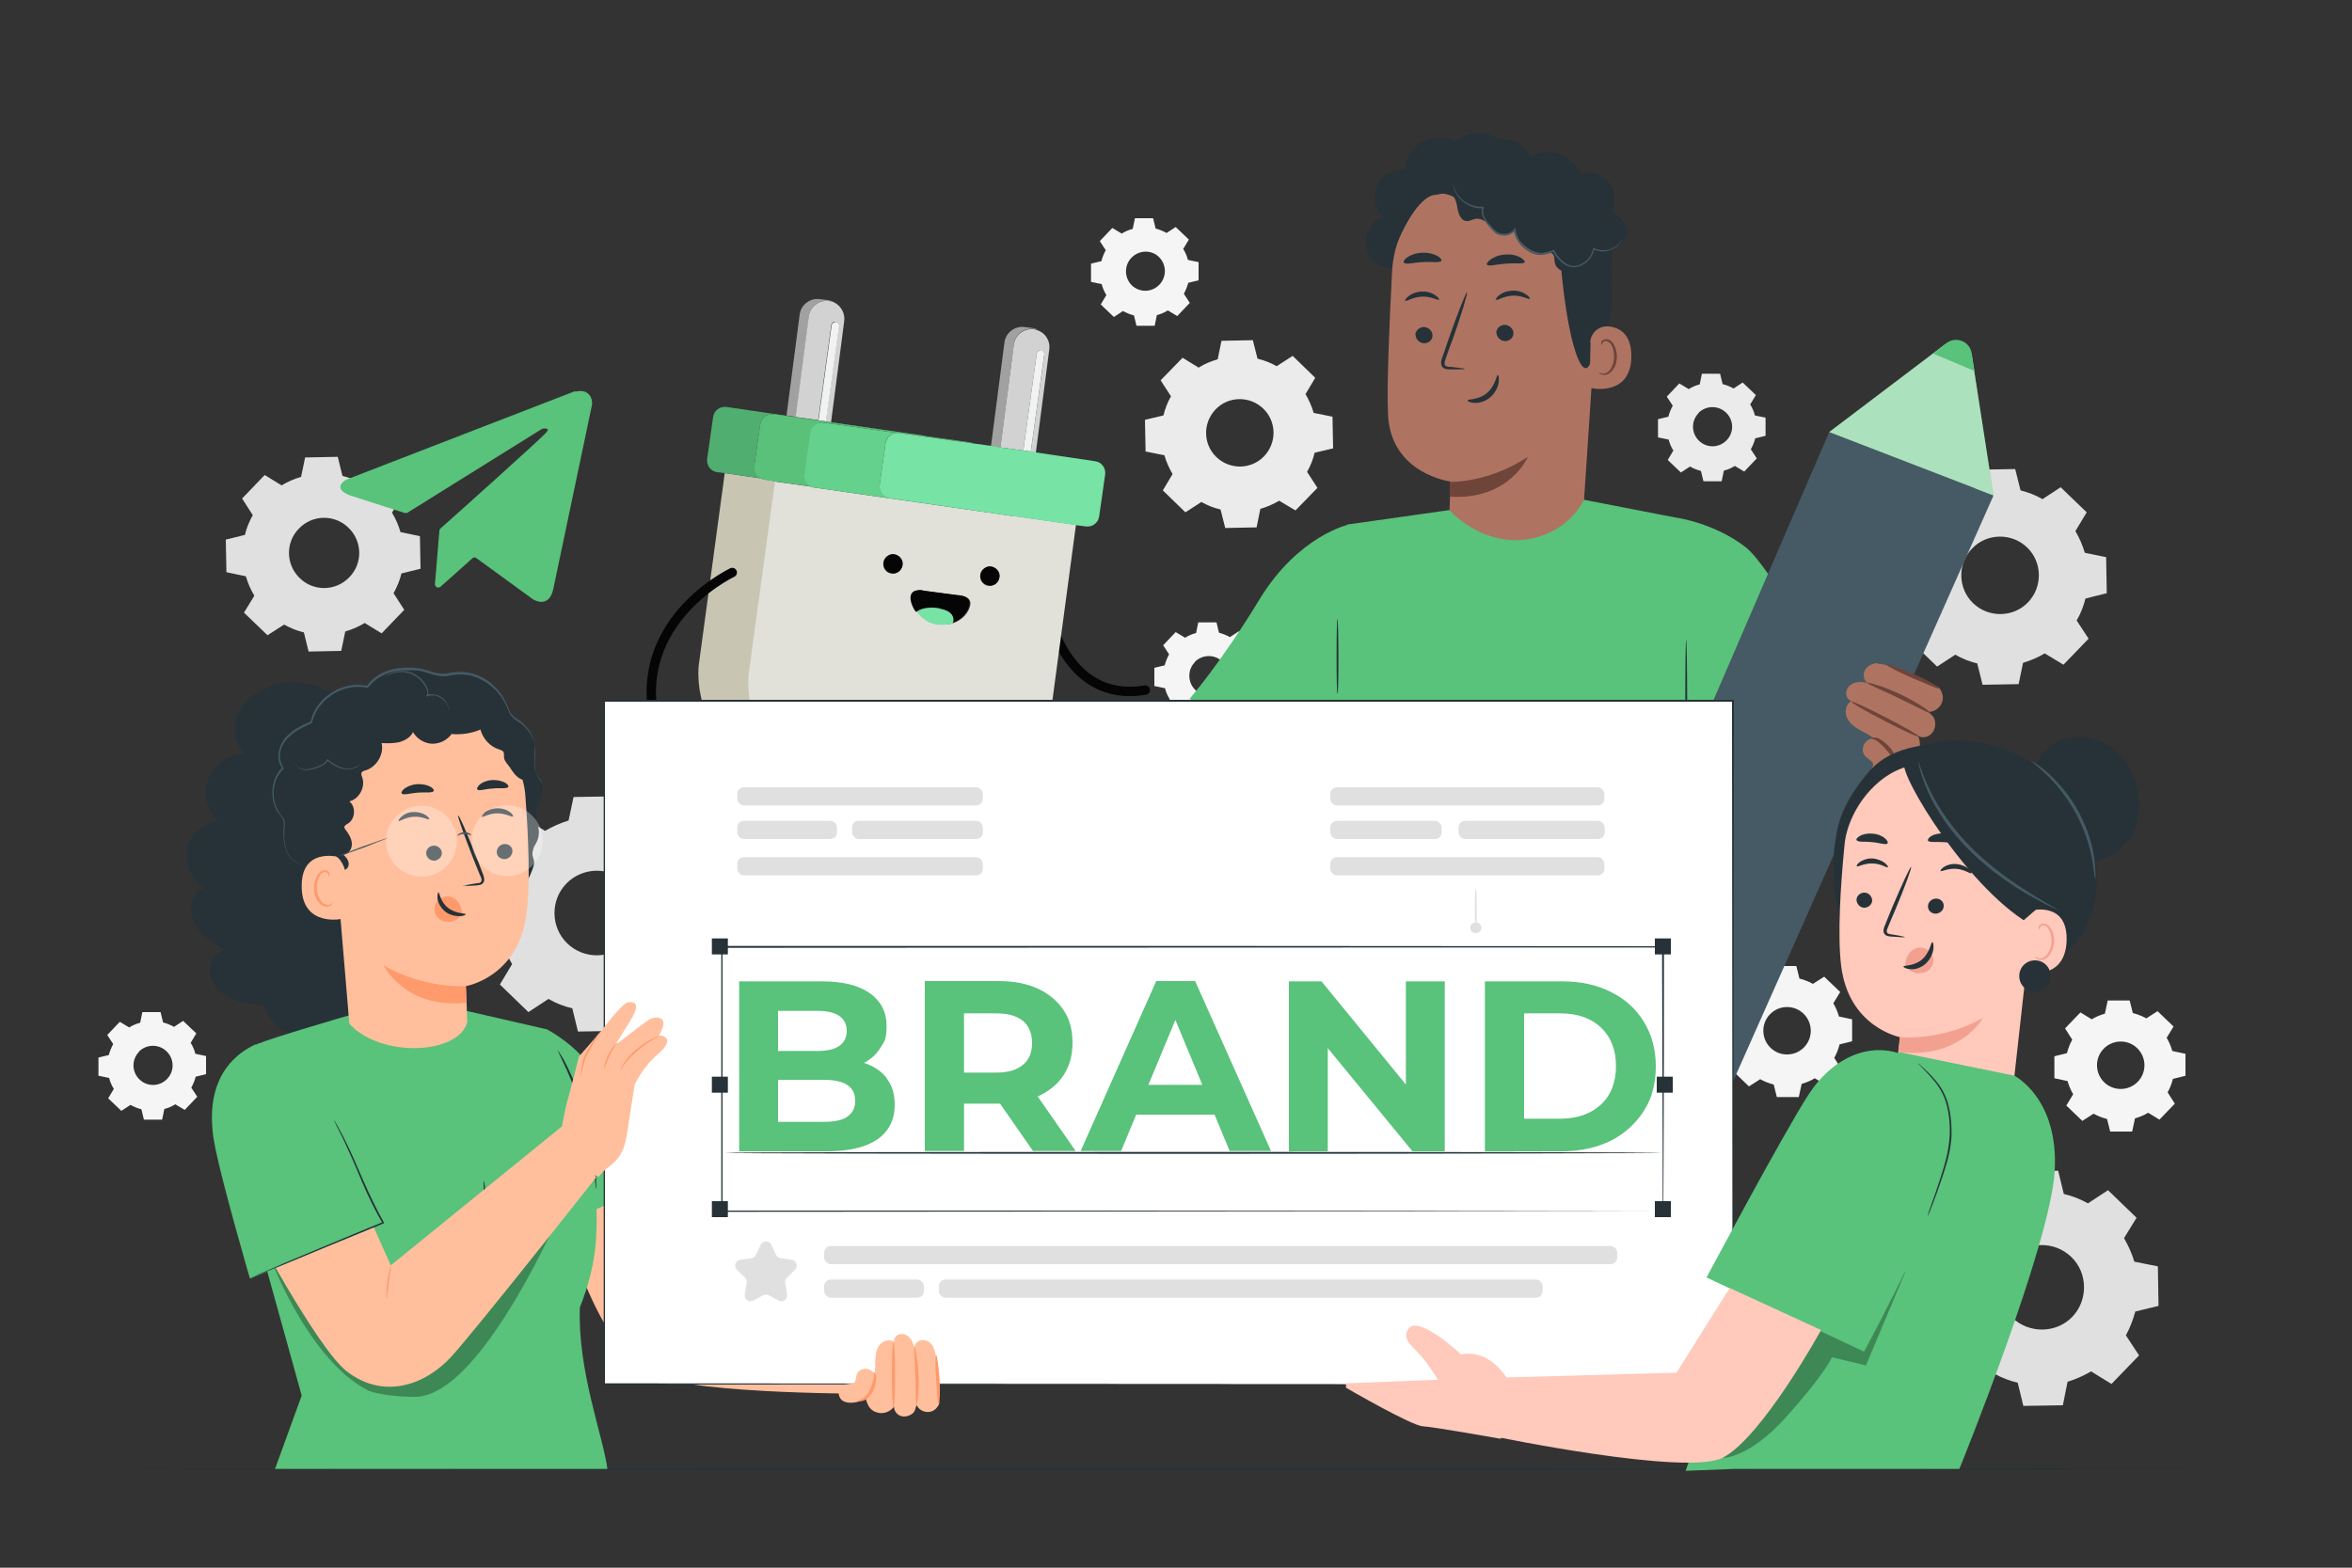 <svg xmlns="http://www.w3.org/2000/svg" viewBox="0 0 750 500"><rect x="0" y="0" width="750" height="500" fill="#333333" stroke="none"/><defs><style>      .cls-1 {        stroke: #050505;        stroke-linecap: round;        stroke-miterlimit: 10;        stroke-width: 3px;      }      .cls-1, .cls-2 {        fill: none;      }      .cls-3 {        fill: #d2d2d2;      }      .cls-3, .cls-4, .cls-5, .cls-6, .cls-7, .cls-2, .cls-8, .cls-9, .cls-10, .cls-11, .cls-12, .cls-13, .cls-14, .cls-15, .cls-16, .cls-17, .cls-18, .cls-19, .cls-20, .cls-21, .cls-22, .cls-23, .cls-24, .cls-25, .cls-26 {        stroke-width: 0px;      }      .cls-4 {        fill: #ff9a6c;      }      .cls-5 {        fill: #f5f5f5;      }      .cls-6 {        fill: #59c17a;      }      .cls-7 {        fill: #ebebeb;      }      .cls-8 {        fill: #455a64;      }      .cls-9 {        fill: #263238;      }      .cls-10 {        fill: #c8c5b2;      }      .cls-11 {        fill: #e0e0e0;      }      .cls-12 {        fill: #59c27b;      }      .cls-13 {        fill: #a2a1a1;      }      .cls-14 {        fill: #f2a191;      }      .cls-15 {        fill: #ffbf9d;      }      .cls-16 {        fill: #f1f2f2;      }      .cls-17 {        fill: #000;      }      .cls-18 {        fill: #ae7461;      }      .cls-19 {        fill: #64d18d;      }      .cls-27 {        opacity: .3;      }      .cls-28 {        opacity: .5;      }      .cls-20 {        fill: #050505;      }      .cls-21 {        fill: #ffc9bb;      }      .cls-22 {        fill: #e1e1d9;      }      .cls-23 {        fill: #6f4439;      }      .cls-24 {        fill: #fff;      }      .cls-25 {        fill: #50ae71;      }      .cls-26 {        fill: #77e3a5;      }    </style></defs><g id="Layer_2" data-name="Layer 2"><g><g id="Layer_4" data-name="Layer 4"><path class="cls-1" d="M333.9,193.9s5.4,30.6,31.3,26.2"></path></g><g id="Layer_2-2" data-name="Layer 2"><g><path class="cls-2" d="M249.2,244.2c2.5,1.2,5,2.4,7.7,3.4l.5-2.3-8.1-1.2h0Z"></path><path class="cls-2" d="M301.9,252.3h.5c-.2,0-.3,0-.5,0h0Z"></path><path class="cls-2" d="M262.3,246.5c-.5-.1-.9-.3-1.5-.4l-.5,2.7c3.6,1.3,7.4,2.3,11.4,3,9,1.8,17.9,1.9,26.5.9,0-.3,0-.7.1-1l-36-5.3h0Z"></path><path class="cls-17" d="M259,245.7l-1.8-.2-.5,2.3c1.2.4,2.3.9,3.4,1.3l.5-2.7c-.6-.1-1.3-.3-1.8-.5h0Z"></path><path class="cls-17" d="M301.2,252.2l-2.9-.4c0,.3,0,.7-.1,1l3.8-.6h0c-.5,0-.7,0-.7,0h0Z"></path><path class="cls-13" d="M257.9,100.9c.4-3.1,3.2-5.3,6.4-4.9.6.1,1.3.3,1.8.5-.7-.4-1.4-.7-2.2-.8l-2.5-.3c-3.1-.4-6,1.8-6.4,4.9l-4.2,32.2,3,.5,4.2-32.1h0Z"></path><path class="cls-3" d="M257.9,100.9l-4.2,32.1,7.2,1,4.2-30.4c.1-.6.7-1.1,1.4-1s1.1.7,1,1.4l-4.2,30.4,1.7.3,4.2-32.3c.3-2.5-1-4.8-3.1-5.9-.6-.3-1.2-.4-1.8-.5-3.1-.4-6,1.8-6.4,4.9h.1Z"></path><path class="cls-16" d="M266.6,102.7c-.6-.1-1.3.4-1.4,1l-4.2,30.4,2.4.3,4.2-30.4c.1-.6-.4-1.3-1-1.4Z"></path><path class="cls-13" d="M323.3,109.8c.4-3.1,3.2-5.3,6.4-4.9.7,0,1.5.3,2,.7-.7-.5-1.5-.9-2.5-1l-2.5-.3c-3.1-.4-6,1.8-6.4,4.9l-4.3,33.1,3,.5,4.3-32.9h0Z"></path><path class="cls-3" d="M323.3,109.8l-4.3,32.9,7.3,1,4.3-31c.1-.6.7-1.1,1.4-1s1.1.7,1,1.4l-4.3,31,1.6.3,4.3-33c.3-2.4-.9-4.6-2.9-5.7-.7-.3-1.3-.6-2-.7-3.1-.4-6,1.8-6.4,4.9h0Z"></path><path class="cls-16" d="M332,111.7c-.6-.1-1.3.4-1.4,1l-4.3,31,2.4.3,4.3-31c.1-.6-.4-1.3-1-1.4Z"></path><path class="cls-10" d="M259,245.7c-23-7.1-20.1-30.7-20.1-30.7l8.4-61.5-3.6-.6c-.3,0-.6-.1-.9-.3l-11.7-1.7-8.3,61.4s-.7,5.8,1.4,12.5c7,7.8,15.4,14.4,25,19.3l8.1,1.2,1.8.2h0Z"></path><path class="cls-22" d="M335.3,225.5l7.8-58.1-20.2-2.9c-.2,0-.4,0-.6,0l-62.6-9c-.4,0-.7-.2-1.1-.3l-11.5-1.6-8.4,61.5s-2.9,23.6,20.1,30.7c.6.2,1.2.3,1.8.5.5.1.9.3,1.5.4l36,5.3,2.9.4s.3,0,.7,0h.5c8.1-1.5,15.9-4,23-7.6,4.8-4,8.6-10,9.8-19.2h.1ZM316.2,180.8c1.7.4,2.7,1.9,2.4,3.6s-1.9,2.7-3.6,2.4-2.7-1.9-2.4-3.6,1.9-2.7,3.6-2.4ZM294.2,188.4l11.4,1.5s4.3,0,3.8,3h0c-.3,2.1-2.3,4.9-5.7,5.9h0c-1.4.4-3,.5-4.7.3-3.3-.5-5.2-2.3-6.5-4.1h0s2.2-2.1,7.4-1.1h0c-5.3-1-7.4,1-7.4,1h0c-1.2-1.6-1.5-3.1-1.5-3.1,0,0-1.3-4,3.4-3.6h-.2ZM285.3,176.9c1.7.4,2.7,1.9,2.4,3.6s-1.9,2.7-3.6,2.4-2.7-1.9-2.4-3.6,1.9-2.7,3.6-2.4Z"></path><path class="cls-25" d="M240.5,148.7l1.9-13.3c.3-2.1,2.2-3.5,4.3-3.2l48.5,7c-.3-.2-.5-.2-.9-.3l-29.2-4.2-1.7-.3-2.4-.3-7.2-1-3-.5-19.1-2.8c-2.1-.3-4,1.1-4.3,3.2l-1.9,13.3c-.3,2.1,1.1,4,3.2,4.3l2.5.3,11.7,1.7c-1.5-.7-2.6-2.2-2.3-4h0Z"></path><path class="cls-6" d="M246.7,132.2c-2.1-.3-4,1.1-4.3,3.2l-1.9,13.3c-.2,1.8.7,3.3,2.3,4,.3.2.5.2.9.3l3.6.6,11.5,1.6c-1.4-.7-2.4-2.3-2.1-3.9l1.9-13.3c.3-2.1,2.2-3.5,4.3-3.2l23.4,3.3c.2,0,.4,0,.6,0l23.4,3.3c-.3-.2-.5-.2-.9-.3l-14.1-2-48.5-7h0Z"></path><path class="cls-19" d="M280.5,154.6l1.9-13.3c.2-1.9,1.8-3.2,3.7-3.2l-23.4-3.3c-2.1-.3-4,1.1-4.3,3.2l-1.9,13.3c-.3,1.7.7,3.2,2.1,3.9.3.2.7.3,1.1.3l62.6,9c.2,0,.4,0,.6,0l-39.2-5.7c-2.1-.3-3.5-2.2-3.2-4.3h0Z"></path><path class="cls-26" d="M286.7,138.1c-.2,0-.4,0-.6,0-1.8,0-3.4,1.3-3.7,3.2l-1.9,13.3c-.3,2.1,1.1,4,3.2,4.3l39.2,5.7,20.2,2.9,3.1.4c2.1.3,4-1.1,4.3-3.2l1.9-13.3c.3-2.1-1.1-4-3.2-4.3l-18.9-2.8-1.6-.3-2.4-.3-7.3-1-3-.5-5.9-.8s-23.4-3.3-23.4-3.3Z"></path><path class="cls-20" d="M284.2,182.8c1.7.4,3.2-.8,3.6-2.4s-.8-3.2-2.4-3.6-3.2.8-3.6,2.4.8,3.2,2.4,3.6Z"></path><path class="cls-20" d="M315.1,186.7c1.7.4,3.2-.8,3.6-2.4s-.8-3.2-2.4-3.6-3.2.8-3.6,2.4.8,3.2,2.4,3.6Z"></path><path class="cls-20" d="M292.3,195.1h0s2.2-2.1,7.4-1.1,0,0,0,0h0c5.3,1,4,4.4,4,4.4,0,0,0,.1-.3.3,3.5-1,5.4-3.9,5.7-5.9h0c.5-2.9-3.8-3-3.8-3l-11.4-1.5c-4.7-.6-3.4,3.6-3.4,3.6,0,0,.3,1.6,1.5,3.2h.2Z"></path><path class="cls-26" d="M299.8,194.1h0c-5.2-1-7.4,1-7.4,1h0c1.2,1.7,3.2,3.6,6.5,4.1,1.8.2,3.4,0,4.7-.3h0c.2-.1.3-.3.3-.3,0,0,1.3-3.4-4-4.4h0Z"></path></g></g><g id="Layer_3" data-name="Layer 3"><path class="cls-1" d="M233.5,182.6s-38.9,18.3-21.2,58.1"></path></g></g></g><g id="Layer_1" data-name="Layer 1"><g id="freepik--background-complete--inject-42"><path class="cls-11" d="M622.8,159.6c2.2-1.3,4.5-2.3,6.9-3l1.4-6.8,11.5-.2,1.7,6.8c2.4.6,4.8,1.5,7,2.8l5.8-3.8,8.3,8-3.6,6c1.3,2.2,2.3,4.5,3,6.9l6.8,1.4.2,11.5-6.8,1.7c-.6,2.4-1.5,4.8-2.8,7l3.8,5.8-8,8.3-6-3.6c-2.2,1.3-4.5,2.3-6.9,3l-1.4,6.8-11.5.2-1.7-6.8c-2.4-.6-4.8-1.5-7-2.8l-5.8,3.8-8.3-8,3.6-6c-1.3-2.2-2.3-4.5-3-6.9l-6.8-1.4-.2-11.5,6.8-1.7c.6-2.4,1.5-4.8,2.8-7l-3.8-5.8,8-8.3,6,3.6h0ZM628.9,174.9c-4.8,4.9-4.6,12.8.3,17.5s12.8,4.6,17.5-.3,4.6-12.8-.3-17.5-12.8-4.6-17.5.3Z"></path><path class="cls-7" d="M382.3,117.2c1.9-1.2,3.9-2,6-2.6l1.2-5.9,10-.2,1.5,5.9c2.1.5,4.2,1.3,6.1,2.4l5.1-3.3,7.2,7-3.1,5.2c1.1,1.9,2,3.9,2.6,6l6,1.2.2,10.1-5.9,1.4c-.5,2.1-1.3,4.2-2.4,6.1l3.3,5.1-7,7.2-5.2-3.1c-1.9,1.1-3.9,2-6,2.6l-1.2,5.9-10,.2-1.5-5.9c-2.1-.5-4.2-1.3-6.1-2.4l-5.1,3.3-7.2-7,3.1-5.2c-1.1-1.9-2-3.9-2.6-6l-6-1.2-.2-10.1,5.9-1.4c.5-2.1,1.3-4.2,2.4-6.1l-3.3-5.1,7-7.2,5.2,3.2h0ZM387.6,130.6c-4.1,4.3-4,11.1.3,15.2,4.3,4.1,11.1,4,15.2-.3,4.1-4.3,4-11.1-.3-15.2-4.3-4.1-11.1-4-15.2.3Z"></path><path class="cls-11" d="M173.8,265c2.4-1.4,4.9-2.5,7.5-3.3l1.6-7.5,12.6-.2,1.8,7.4c2.6.6,5.2,1.6,7.6,3l6.4-4.2,9.1,8.8-3.9,6.5c1.4,2.4,2.5,4.9,3.3,7.5l7.5,1.5.2,12.6-7.4,1.8c-.6,2.6-1.6,5.2-3,7.6l4.2,6.4-8.8,9.1-6.5-4c-2.4,1.4-4.9,2.5-7.5,3.3l-1.6,7.5-12.6.2-1.8-7.4c-2.6-.6-5.2-1.6-7.6-3l-6.4,4.2-9.1-8.8,3.9-6.5c-1.4-2.4-2.5-4.9-3.3-7.5l-7.5-1.5-.2-12.6,7.4-1.8c.6-2.6,1.7-5.2,3-7.6l-4.2-6.4,8.8-9.1,6.5,4h0ZM180.6,281.8c-5.2,5.4-5,14,.3,19.1,5.4,5.2,13.9,5,19.1-.3s5-14-.3-19.1c-5.4-5.2-13.9-5-19.1.3Z"></path><path class="cls-11" d="M634.7,384.4c2.4-1.4,4.9-2.5,7.5-3.3l1.5-7.5,12.6-.2,1.8,7.4c2.6.6,5.2,1.6,7.7,3l6.4-4.2,9.1,8.8-4,6.5c1.4,2.4,2.5,4.9,3.3,7.5l7.5,1.5.2,12.6-7.4,1.8c-.7,2.6-1.7,5.2-3,7.6l4.2,6.4-8.8,9.1-6.5-4c-2.4,1.4-4.9,2.5-7.5,3.3l-1.5,7.5-12.6.2-1.8-7.4c-2.6-.6-5.2-1.6-7.7-3l-6.4,4.2-9.1-8.8,4-6.5c-1.4-2.4-2.5-4.9-3.3-7.5l-7.5-1.5-.2-12.6,7.4-1.8c.7-2.6,1.7-5.2,3-7.6l-4.2-6.4,8.8-9.1,6.5,4h0ZM641.4,401.2c-5.2,5.4-5,14,.3,19.1s14,5,19.1-.3,5-14-.3-19.1c-5.4-5.2-14-5-19.1.3h0Z"></path><path class="cls-5" d="M667,325.1c1.3-.8,2.8-1.4,4.2-1.8l.9-4.2h7c0-.1,1,4,1,4,1.5.4,2.9.9,4.3,1.7l3.6-2.3,5.1,4.9-2.2,3.6c.8,1.3,1.4,2.8,1.8,4.2l4.2.9v7c.1,0-4,1-4,1-.4,1.5-.9,2.9-1.7,4.3l2.3,3.6-4.9,5.1-3.6-2.2c-1.3.8-2.8,1.4-4.2,1.8l-.9,4.2h-7c0,.1-1-4-1-4-1.5-.4-2.9-.9-4.3-1.7l-3.6,2.3-5.1-4.9,2.2-3.6c-.8-1.3-1.4-2.8-1.8-4.2l-4.2-.9v-7c-.1,0,4-1,4-1,.4-1.5.9-2.9,1.7-4.3l-2.3-3.6,4.9-5.1,3.6,2.2h0ZM670.8,334.5c-2.9,3-2.8,7.8.2,10.7s7.8,2.8,10.7-.2c2.9-3,2.8-7.8-.2-10.7s-7.8-2.8-10.7.2Z"></path><path class="cls-5" d="M560.7,314.1c1.3-.8,2.8-1.4,4.2-1.8l.9-4.2h7c0-.1,1,4,1,4,1.5.4,2.9.9,4.3,1.7l3.6-2.3,5.1,4.9-2.2,3.6c.8,1.3,1.4,2.8,1.8,4.2l4.2.9v7c.1,0-4,1-4,1-.4,1.5-.9,2.9-1.7,4.3l2.3,3.6-4.9,5.1-3.6-2.2c-1.3.8-2.8,1.4-4.2,1.8l-.9,4.2h-7c0,.1-1-4-1-4-1.5-.4-2.9-.9-4.3-1.7l-3.6,2.3-5.1-4.9,2.2-3.6c-.8-1.3-1.4-2.8-1.8-4.2l-4.2-.9v-7c-.1,0,4-1,4-1,.4-1.5.9-2.9,1.7-4.3l-2.3-3.6,4.9-5.1,3.6,2.2h0ZM564.4,323.5c-2.9,3-2.8,7.8.2,10.7s7.8,2.8,10.7-.2c2.9-3,2.8-7.8-.2-10.7s-7.8-2.8-10.7.2Z"></path><path class="cls-7" d="M538.5,124.1c1.1-.7,2.3-1.2,3.5-1.5l.7-3.4h5.8c0,0,.8,3.3.8,3.3,1.2.3,2.4.8,3.5,1.4l2.9-1.9,4.2,4-1.8,3c.7,1.1,1.2,2.3,1.5,3.5l3.4.7v5.8c0,0-3.3.8-3.3.8-.3,1.2-.8,2.4-1.4,3.5l1.9,2.9-4,4.2-3-1.8c-1.1.7-2.3,1.2-3.5,1.5l-.7,3.4h-5.8c0,.1-.8-3.3-.8-3.3-1.2-.3-2.4-.8-3.5-1.4l-2.9,1.9-4.2-4,1.8-3c-.7-1.1-1.2-2.3-1.5-3.5l-3.4-.7v-5.8c0,0,3.3-.8,3.3-.8.3-1.2.8-2.4,1.4-3.5l-1.9-2.9,4-4.2,3,1.8h0ZM541.6,131.8c-2.4,2.5-2.3,6.4.2,8.8,2.5,2.4,6.4,2.3,8.8-.2,2.4-2.5,2.3-6.4-.2-8.8-2.5-2.4-6.4-2.3-8.8.1h0Z"></path><path class="cls-5" d="M357.7,74.5c1.1-.7,2.3-1.2,3.5-1.5l.7-3.4h5.8c0,0,.8,3.3.8,3.3,1.2.3,2.4.8,3.5,1.4l2.9-1.9,4.2,4-1.8,3c.7,1.1,1.2,2.3,1.5,3.5l3.4.7v5.8c.1,0-3.3.8-3.3.8-.3,1.2-.8,2.4-1.4,3.5l1.9,2.9-4,4.2-3-1.8c-1.1.7-2.3,1.2-3.5,1.5l-.7,3.4h-5.8c0,0-.8-3.3-.8-3.3-1.2-.3-2.4-.8-3.5-1.4l-2.9,1.9-4.2-4,1.8-3c-.7-1.1-1.2-2.3-1.5-3.5l-3.4-.7v-5.8c-.1,0,3.3-.8,3.3-.8.3-1.2.8-2.4,1.4-3.5l-1.9-2.9,4-4.2,3,1.8h0ZM360.8,82.2c-2.4,2.5-2.3,6.4.1,8.8,2.5,2.4,6.4,2.3,8.8-.2,2.4-2.5,2.3-6.4-.1-8.8s-6.4-2.3-8.8.2h0Z"></path><path class="cls-5" d="M377.9,203.4c1.1-.7,2.3-1.2,3.5-1.5l.7-3.4h5.8c0-.1.8,3.3.8,3.3,1.2.3,2.4.8,3.5,1.4l2.9-1.9,4.2,4-1.8,3c.7,1.1,1.2,2.3,1.5,3.5l3.4.7v5.8c.1,0-3.3.8-3.3.8-.3,1.2-.8,2.4-1.4,3.5l1.9,2.9-4,4.2-3-1.8c-1.1.7-2.3,1.2-3.5,1.5l-.7,3.4h-5.8c0,.1-.8-3.3-.8-3.3-1.2-.3-2.4-.8-3.5-1.4l-2.9,1.9-4.2-4,1.8-3c-.7-1.1-1.2-2.3-1.5-3.5l-3.4-.7v-5.8c-.1,0,3.3-.8,3.3-.8.3-1.2.8-2.4,1.4-3.5l-1.9-2.9,4-4.2,3,1.8h0ZM381,211.2c-2.4,2.5-2.3,6.4.1,8.8,2.5,2.4,6.4,2.3,8.8-.2,2.4-2.5,2.3-6.4-.1-8.8-2.5-2.4-6.4-2.3-8.8.1h0Z"></path><path class="cls-5" d="M41.2,327.7c1.1-.7,2.3-1.2,3.5-1.5l.7-3.4h5.8c0-.1.8,3.3.8,3.3,1.2.3,2.4.8,3.5,1.4l2.9-1.9,4.2,4-1.8,3c.7,1.1,1.2,2.3,1.5,3.5l3.4.7v5.8c0,0-3.3.8-3.3.8-.3,1.2-.8,2.4-1.4,3.5l1.9,2.9-4,4.2-3-1.8c-1.1.7-2.3,1.2-3.5,1.5l-.7,3.4h-5.8c0,.1-.8-3.3-.8-3.3-1.2-.3-2.4-.8-3.5-1.4l-2.9,1.9-4.2-4,1.8-3c-.7-1.1-1.2-2.3-1.5-3.5l-3.4-.7v-5.8c-.1,0,3.3-.8,3.3-.8.3-1.2.8-2.4,1.4-3.5l-1.9-2.9,4-4.2,3,1.8h0ZM44.3,335.5c-2.4,2.5-2.3,6.4.2,8.8,2.5,2.4,6.4,2.3,8.8-.2s2.3-6.4-.2-8.8c-2.5-2.4-6.4-2.3-8.8.1h0Z"></path><path class="cls-11" d="M89.8,154.8c2-1.2,4.1-2.1,6.2-2.7l1.3-6.2,10.4-.2,1.5,6.1c2.2.5,4.3,1.4,6.3,2.5l5.3-3.4,7.5,7.2-3.3,5.4c1.2,2,2.1,4.1,2.7,6.2l6.2,1.3.2,10.4-6.1,1.5c-.5,2.2-1.4,4.3-2.5,6.3l3.4,5.3-7.2,7.5-5.4-3.3c-2,1.2-4.1,2.1-6.2,2.7l-1.3,6.2-10.4.2-1.5-6.1c-2.2-.5-4.3-1.4-6.3-2.5l-5.3,3.4-7.5-7.2,3.3-5.4c-1.2-2-2.1-4.1-2.7-6.2l-6.2-1.3-.2-10.4,6.1-1.5c.5-2.2,1.4-4.3,2.5-6.3l-3.4-5.3,7.2-7.5,5.4,3.3h0ZM95.3,168.6c-4.3,4.4-4.2,11.5.3,15.8,4.4,4.3,11.5,4.2,15.8-.3,4.3-4.4,4.2-11.5-.3-15.8-4.4-4.3-11.5-4.2-15.8.3Z"></path></g><g id="freepik--Table--inject-42"><path class="cls-9" d="M717.8,468.5c0,.1-153.5.3-342.7.3s-342.8-.1-342.8-.3,153.4-.3,342.8-.3,342.7.1,342.7.3Z"></path></g><g id="freepik--Characters--inject-42"><g><g><g><path class="cls-9" d="M445,85.4c-4.1.6-8.4-2.3-9.3-6.3-1-4,1.5-8.5,5.3-9.9-2.6-2.5-3.4-6.8-1.8-10.1,1.6-3.3,5.4-5.3,9-4.9,0-3.6,2.1-7.1,5.2-8.9,3.1-1.8,7.2-1.8,10.3,0,3.9-3.5,10.3-3.8,14.5-.7,3.5-.7,7.3,1,9,4.1,1.7,3.1,1.2,7.3-1.3,9.9"></path><path class="cls-18" d="M480.3,52.8h-1.8c-18.6.6-33.6,15.3-34.6,33.8-.9,17.2-1.7,36.3-1.3,45.5.8,19.1,20,21.5,20,21.5l-1,23,42.4-.4,5.7-85.8c1.1-19.9-9.5-37.1-29.4-37.7h0Z"></path><path class="cls-23" d="M462.4,153.7s12.2.4,24.8-8c0,0-5.8,13.9-24.9,12.7v-4.7Z"></path><path class="cls-9" d="M451.4,106.8c0,1.4,1.2,2.6,2.7,2.7,1.5,0,2.7-1.1,2.7-2.5,0-1.4-1.2-2.6-2.7-2.7-1.5,0-2.7,1.1-2.8,2.5h0Z"></path><path class="cls-9" d="M448.2,95.9c.4.3,2.4-1.2,5.3-1.3,2.9-.1,5.1,1.3,5.4,1,.1-.2-.2-.8-1.2-1.4-.9-.7-2.5-1.3-4.4-1.2s-3.4.8-4.2,1.5c-.9.7-1.2,1.4-1,1.5Z"></path><path class="cls-9" d="M477.2,106.1c0,1.4,1.2,2.6,2.7,2.7,1.5,0,2.7-1.1,2.7-2.5,0-1.4-1.2-2.6-2.7-2.7-1.5,0-2.7,1.1-2.8,2.5h0Z"></path><path class="cls-9" d="M477.1,95.6c.4.3,2.4-1.2,5.3-1.3,2.9-.1,5.1,1.3,5.4,1,.1-.2-.2-.8-1.2-1.4-.9-.7-2.5-1.3-4.4-1.2s-3.4.8-4.2,1.5c-.9.7-1.2,1.4-1,1.5Z"></path><path class="cls-9" d="M467.1,117.7c0-.2-1.8-.4-4.8-.7-.8,0-1.5-.2-1.6-.7-.2-.5.1-1.3.4-2.2.6-1.8,1.3-3.8,2.1-5.8,2.9-8.2,4.9-15,4.6-15.1-.3-.1-2.9,6.5-5.8,14.7-.7,2-1.3,4-2,5.8-.3.9-.7,1.8-.3,2.9.2.6.8.9,1.3,1.1.5.1.9.1,1.3.1,3,0,4.8,0,4.8-.1h0Z"></path><path class="cls-9" d="M474.2,84.4c.4.7,2.9-.1,6-.3,3.1-.3,5.7.2,6-.5.1-.4-.5-1-1.6-1.6-1.1-.6-2.8-1-4.7-.8-1.9.1-3.5.8-4.5,1.5-1,.7-1.4,1.4-1.3,1.8h0Z"></path><path class="cls-9" d="M447.7,83.8c.6.7,3-.1,6-.2,2.9-.2,5.4.3,5.9-.4.2-.3-.2-1-1.3-1.6-1.1-.6-2.9-1.1-4.9-1-2,.1-3.7.8-4.7,1.5-1,.7-1.3,1.4-1,1.7h0Z"></path><path class="cls-9" d="M445.4,77.8s4.7-12.1,10.4-15.1c6.9-3.6,10.1,4,16.7,2,6.6-2,13.2-5.5,20.1-.5,7.6,5.4,4.2,9.5,4.9,17.9,2.8,34.3,9.4,43.9,10.7,27.6.1-1.8,5-3.3,5.5-10.8.7-9.8.7-21.6-1.7-28.4-2-5.8-5.4-9.7-11.5-14-9.6-6.7-22.5-6.5-31.2-5.4-8.7,1.1-25.3,11.7-24.1,26.6h0Z"></path><path class="cls-18" d="M507.1,109.3c0-2.9,2.5-5.3,5.5-5.2,3.6.2,7.6,2.2,7.6,9.5,0,13.1-13.2,10.3-13.2,10,0-.2,0-8.8.2-14.3Z"></path><path class="cls-23" d="M509.8,118.7c0,0,.2.2.6.3.4.2,1,.3,1.7,0,1.4-.5,2.5-2.7,2.6-5.1,0-1.2-.2-2.3-.6-3.3-.4-1-1-1.6-1.7-1.8-.7-.2-1.2.2-1.4.6-.2.4-.1.6-.2.7,0,0-.3-.2-.2-.8,0-.3.2-.6.5-.8s.8-.4,1.3-.3c1,0,1.9,1,2.4,2,.5,1,.8,2.3.8,3.7,0,2.6-1.5,5.1-3.3,5.6-.9.2-1.7,0-2.1-.3-.4-.3-.5-.6-.4-.6h0Z"></path><path class="cls-9" d="M506.1,84c-1.7,1.2-3.4,2.4-5.5,2.7-2,.3-4.4-.8-4.8-2.9-.2-.9,0-2-.6-2.7-.7-.8-2-.5-3.1-.4-3.8.5-8.3-3.6-9.4-7.2-.9,1.5-3,2-4.5,1.1-1.5-.9-2-1.4-3.2-2.7-1.2-1.3-2.8-2.4-4.5-2.1-1,.2-1.9.8-2.8.7-1.7,0-2.6-2.1-2.9-3.8-.3-1.7-.6-3.7-2-4.6-1.4-.8-3.1-.3-4.7,0-1.6.3-3.6,0-4.1-1.6-.2-.8,0-1.7.5-2.4,1.9-3.3,6.3-4.8,9.9-3.5,1.2-4.3,5.1-7.8,9.6-8.4s9.2,1.7,11.5,5.6c2.7-2.6,6.7-3.8,10.3-3s6.9,3.3,8.4,6.7c3.1-.9,6.8.2,8.9,2.7s2.5,6.4,1,9.3c2.4,1.3,4.5,3.6,4.6,6.3.1,2.7-2.4,5.5-5.1,4.8,1.1,2.1.3,5-1.7,6.2-2,1.2-4.9.6-6.3-1.3"></path><path class="cls-8" d="M463.4,58.6v.2c0,.2,0,.4.1.7.1.6.4,1.5,1,2.5.6,1,1.6,2.1,3,3,1.4.9,3.3,1.6,5.4,1.4l-.2-.3c-.4,1.1-.2,2.5.4,3.6.6,1.2,1.4,2.2,2.3,3.2.5.5.9,1,1.5,1.5.6.4,1.4.6,2.1.7,1.5.2,3.1-.4,4.2-1.6h-.5c.4,2.5,2,5,4.4,6.5,1.3.9,2.8,1.4,4.3,1.3,1.5,0,2.9-.5,4.2-1.1h-.4c.8,1.5,1.9,2.8,3.2,3.8,1.3,1,3,1.5,4.6,1.1,3.1-.7,5-3.4,5.4-5.8l-.3.2c1.5.8,3.2.8,4.5.5,1.3-.3,2.4-.9,3.1-1.5.7-.6,1.2-1.2,1.4-1.6.2-.4.3-.7.3-.7,0,0-.4,1-1.9,2.2-.7.6-1.7,1.1-3,1.3-1.3.2-2.8.2-4.3-.6h-.2c0-.1,0,.2,0,.2-.4,2.3-2.2,4.7-5.1,5.4-1.4.4-2.9-.1-4.2-1.1-1.2-.9-2.3-2.2-3-3.7v-.2c-.1,0-.3,0-.3,0-1.3.5-2.6.9-4,1-1.4,0-2.8-.4-4-1.2-2.3-1.4-3.7-3.8-4.1-6.3v-.6c-.1,0-.5.5-.5.5-.9,1.1-2.4,1.6-3.7,1.4-.7,0-1.3-.3-1.9-.6-.5-.3-1-.9-1.4-1.4-.9-1-1.7-1.9-2.3-3-.6-1.1-.7-2.2-.4-3.3v-.3c.1,0-.2,0-.2,0-2,.2-3.8-.4-5.2-1.2-1.4-.8-2.3-1.9-3-2.8-1.2-1.9-1.2-3.3-1.3-3.3h0Z"></path><path class="cls-9" d="M468,127.7c0-.5,3.3,0,6.1-2.3,2.8-2.3,3.1-5.9,3.5-5.8.2,0,.5.9.3,2.3-.2,1.4-1,3.4-2.8,4.9-1.7,1.4-3.7,1.8-5.1,1.7-1.4-.1-2.1-.6-2-.8h0Z"></path></g><path class="cls-12" d="M535.1,165.2s11.6,1.7,21.4,9.2,34.6,56.1,34.6,56.1l-53.5,10.8-2.5-76.1h0Z"></path><g><path class="cls-8" d="M487.5,359.7l95.8-221.9,52.4,20.2-99.2,223.2c-5.9,13.3-21.3,19.4-34.8,13.8h0c-13.8-5.7-20.2-21.6-14.3-35.3Z"></path><g><g><path class="cls-18" d="M598.7,211.7c1.6,0,3.2.5,4.6,1.1,1.5.6,4.2,1.8,5.8,2.2l9.2,4.3c3.2,4.1-.5,8-3.4,7.7,1,1.1,1.8,1.4,2.1,2.9s-.1,3.2-1.2,4.2c-1.1,1.1-2.9,1.4-4.2.6,1.1,2.1.7,4.9-.9,6.6-1,1-2.3,1.6-3.8,1.8-.7,0-1.4,0-2.1-.2-.2,0-.5-.1-.8-.3,0,0-.2-.2-.2-.3-.3-.5-.5-1-.8-1.5-.1-.2-.3-.4-.4-.5-.6-.8-1.4-1.4-2.2-2-.4-.3-.8-.4-1.2-.8-.2-.2-.3-.5-.5-.8-1.2-1.6-3.1-2.5-4.8-3.4-1.9-1-3.8-2.2-4.8-4.1s-.6-4.7,1.3-5.6c-1.3-.4-2-2-1.6-3.3s1.6-2.3,2.9-2.6,2.7-.2,4,.2c-1.4-.7-1.8-2.8-1-4.2.8-1.4,2.4-2.1,4-2.2h0Z"></path><path class="cls-18" d="M603.1,248.3c-.6,1.2-1.6,2.3-2.9,2.5-1.5.3-3.6-.7-4.9-1.6.6-1.8,1-2.6,1.7-4.4.1-.4.4-.6.3-1,0-1-1.9-1.9-2.6-2.7-1.2-1.4-.8-3.6.6-4.8,1.4-1.1,3.5-1.2,5.1-.3s2.7,2.4,3.3,4.1c.9,2.6.7,5.7-.6,8.1h0Z"></path><path class="cls-23" d="M612,235c.2-.3-4.6-3.1-10.5-6.1-6-3.1-10.9-5.4-11.1-5.1s4.6,3.1,10.5,6.1c6,3.1,10.9,5.4,11.1,5h0Z"></path><path class="cls-23" d="M615.3,227.2c.2-.3-3.9-3.2-9.4-5.8-5.5-2.6-10.3-3.9-10.5-3.6-.1.3,4.5,2.2,9.9,4.8,5.5,2.6,9.8,5,10,4.7h0Z"></path></g><path class="cls-23" d="M618.4,219.6c.2-.3-3.3-2.5-8-4.5-4.6-2-8.5-3.3-8.6-3-.2.3,3.5,2.2,8.1,4.2,4.6,1.9,8.3,3.6,8.5,3.3h0Z"></path><path class="cls-23" d="M603.7,245.6c.1,0,.7-.6.9-2,.2-1.4-.4-3.3-1.7-4.9-1.3-1.6-2.7-2.6-3.9-3.2-1.4-.6-2.3,0-2.2.2,0,.1.8-.1,1.7.6.9.7,2.2,1.9,3.4,3.3,1.2,1.4,1.7,2.9,1.8,4.1,0,1.2-.2,1.9,0,2h0Z"></path></g><path class="cls-12" d="M635.7,158.1l-6.9-44.5c-.6-4.1-5.5-6.1-8.8-3.6l-36.7,27.8,52.4,20.2h0Z"></path><path class="cls-9" d="M501.8,395.1h0c12.6,5.3,27,.1,33.6-11.5l-48.8-21.5s0,.1,0,.1v.2c-4.1,13,2.3,27.3,15.2,32.6h0Z"></path><g class="cls-28"><path class="cls-24" d="M635.7,158.1l-6.9-44.5c-.6-4.1-5.5-6.1-8.8-3.6l-36.7,27.8,52.4,20.2h0Z"></path></g><path class="cls-12" d="M629.6,118.2l-.9-5.6c-.6-3.8-5.1-5.5-8.1-3.1l-4.1,3.3,13.1,5.5h0Z"></path></g><path class="cls-12" d="M537.7,231l-1.7-65.6-30.9-6c-6.7,13.2-27,19.3-43,3.3l-32.5,4.6s-5,59.3-3.2,104.4l-5.7,62.6c29.7,19.5,68,27.6,98.9,22,14.2-2.7-.4-.4,12.4-7.1l5.7-118.3h0Z"></path><path class="cls-12" d="M430.1,167.3s-16,3.4-28.5,23.9c-12.6,20.7-22.3,31.7-22.3,31.7l46.2,21.7,4.6-77.2h0Z"></path><path class="cls-9" d="M426.5,197.3c.1,0,.3,5.4.3,12s-.1,12-.3,12-.3-5.4-.3-12,.1-12,.3-12Z"></path><path class="cls-9" d="M537.7,204c.1,0,.3,8.3.3,18.5s-.1,18.5-.3,18.5-.3-8.3-.3-18.5.1-18.5.3-18.5Z"></path></g><g><g><path class="cls-9" d="M65.4,283c-4.2-2.3-6.6-7.4-5.7-12.1s5.1-8.5,9.8-9c-3.7-3.4-4.9-9.1-3-13.7s6.8-7.8,11.7-7.7c-3.2-2.8-4.1-7.7-2.7-11.7,1.4-4,4.7-7.1,8.6-9,10.4-5.1,24.5-.5,29.8,9.8l-2.5,97c-3.9,4-10,5.7-15.4,4.5s-10.2-5.4-12-10.6c-3.5-.3-7-.6-10.2-2-3.2-1.4-6-4-6.8-7.4s1.3-7.4,4.7-8.1c-3.8-2.3-7.8-4.7-9.8-8.7-2-4-.8-9.8,3.4-11.2h0Z"></path><path class="cls-15" d="M177.8,382.9s12.1,51.4,33.1,56.8c21,5.4,72.2,4.8,72.2,4.8l1.3-20-58.9-11.6-23.2-51.5-24.5,21.6h0Z"></path><path class="cls-12" d="M205.7,372.3s-12.7-24.4-15.9-29.8c-5.4-9.1-15.4-14.2-15.4-14.2l-25.7-5.9-37.6,1.5c-.1,0-24.1,7-29.1,9.1l2.1,68.5,12.1,43.6-8.5,23.4h106c-1.5-10.9-9.5-31.1-8.8-51.5h0c2.9-7.2,4.8-14.8,5.2-22.5.3-5.1.1-8.9.1-8.9,0,0,11.5-4,15.4-13.3h0Z"></path><g><path class="cls-9" d="M177.9,335.1c-.1,0,1.1,2.4,2.8,6.1,1.7,3.8,3.8,9.1,5.5,15.2,1.7,6.1,2.6,11.8,3.1,15.9.5,4.1.6,6.7.8,6.7s0-.6,0-1.8,0-2.9-.2-5c-.3-4.2-1.2-9.9-2.9-16.1-1.7-6.2-4-11.5-5.8-15.3-.9-1.9-1.7-3.4-2.4-4.4-.6-1-1-1.5-1-1.5h0Z"></path><path class="cls-9" d="M135.6,409.6c0,0,.6-.1,1.5-.5.5-.2,1.1-.5,1.7-.8.6-.4,1.4-.8,2.1-1.3,1.5-1,3.2-2.4,4.9-4.2,1.7-1.8,3.3-3.9,4.7-6.4,1.4-2.5,2.4-5,3.1-7.3.6-2.4,1-4.5,1.1-6.4.1-.9,0-1.8,0-2.5,0-.7,0-1.4-.1-1.9-.1-1-.2-1.6-.3-1.6-.2,0,.1,2.3-.2,5.9-.2,1.8-.6,3.9-1.2,6.2-.7,2.3-1.7,4.7-3,7.1-1.4,2.4-3,4.5-4.6,6.2-1.6,1.7-3.2,3.2-4.7,4.2-2.9,2.1-5,3-4.9,3.2Z"></path></g></g><g><g><rect class="cls-24" x="192.6" y="223.7" width="359.9" height="217.9"></rect><path class="cls-9" d="M552.5,441.5c0-1.6,0-84.4-.2-217.9l.2.2c-97.3,0-223,0-359.9,0h0l.3-.3c0,77.2,0,150.8,0,217.9l-.2-.2c211.2.1,357.7.2,359.9.2-2.2,0-148.7.1-359.9.2h-.2v-.2c0-67,0-140.7,0-217.9v-.3h.3c136.8,0,262.6,0,359.9,0h.2v.2c-.1,133.4-.2,216.2-.2,217.9Z"></path></g><g><rect class="cls-11" x="235.1" y="251.1" width="78.3" height="5.8" rx="2.1" ry="2.1"></rect><rect class="cls-11" x="235.1" y="273.4" width="78.3" height="5.8" rx="2.1" ry="2.1"></rect><rect class="cls-11" x="235.1" y="261.8" width="31.8" height="5.8" rx="2.1" ry="2.1"></rect><rect class="cls-11" x="271.7" y="261.8" width="41.7" height="5.8" rx="2.1" ry="2.1"></rect></g><g><rect class="cls-11" x="262.8" y="397.4" width="252.9" height="5.8" rx="2.1" ry="2.1"></rect><rect class="cls-11" x="262.8" y="408.1" width="31.8" height="5.8" rx="2.1" ry="2.1"></rect><rect class="cls-11" x="299.4" y="408.1" width="192.5" height="5.8" rx="2.1" ry="2.1"></rect></g><g><g><rect class="cls-11" x="424.2" y="251.1" width="87.4" height="5.8" rx="2.1" ry="2.1"></rect><rect class="cls-11" x="424.2" y="273.4" width="87.4" height="5.8" rx="2.1" ry="2.1"></rect><rect class="cls-11" x="424.2" y="261.8" width="35.5" height="5.8" rx="2.1" ry="2.1"></rect><rect class="cls-11" x="465.1" y="261.8" width="46.6" height="5.8" rx="2.1" ry="2.1"></rect></g><path class="cls-11" d="M470.6,296.2c-.1,0-.3-2.9-.3-6.4s.1-6.4.3-6.4.3,2.9.3,6.4-.1,6.4-.3,6.4Z"></path><path class="cls-11" d="M472.4,295.9c0,.9-.8,1.7-1.8,1.7s-1.8-.7-1.8-1.7.8-1.7,1.8-1.7,1.8.7,1.8,1.7Z"></path></g><path class="cls-11" d="M245.9,397l1.6,3.3c.3.5.8.9,1.4,1l3.6.5c1.5.2,2.1,2.1,1,3.2l-2.6,2.5c-.4.4-.6,1-.5,1.7l.6,3.6c.3,1.5-1.3,2.7-2.7,2l-3.2-1.7c-.6-.3-1.2-.3-1.7,0l-3.2,1.7c-1.4.7-3-.4-2.7-2l.6-3.6c.1-.6-.1-1.2-.5-1.7l-2.6-2.5c-1.1-1.1-.5-3,1-3.2l3.6-.5c.6,0,1.1-.5,1.4-1l1.6-3.3c.7-1.4,2.7-1.4,3.4,0h0Z"></path></g><g><g class="cls-27"><path class="cls-17" d="M87.1,403.4s11.5,29.9,29.7,39.8c3.4,1.9,14,2.6,17.1,2.2,23.4-3.1,51.2-73.2,51.2-73.2,0,0-51.3,42.7-62.2,33.3-4.9-4.2-3.4-18.5-3.6-18.5-2.6,1.3-32.3,16.5-32.3,16.5h0Z"></path></g><g><g><path class="cls-15" d="M124.7,403.5l54.3-44.1,11.1,16.1s-37.6,47.7-46.1,57.1c-8.5,9.3-21.7,13.8-33.4,4.8-9.4-7.2-31.4-48.7-31.4-48.7,0,0,33.3-19.6,31.5-19.6s13.9,34.4,13.9,34.4h0Z"></path><path class="cls-4" d="M123.4,413.6s0,0,0,.3h-.2c0-.7,0-2.7.3-5,.4-2.9,1-5.2,1.1-5.2.2,0-.2,2.4-.6,5.3-.3,2.3-.5,4.3-.7,5h-.2c0-.2,0-.3,0-.3h0Z"></path></g><g><path class="cls-15" d="M206.9,325.3c-2,1.1-9.6,7.4-10.2,7.5-.6,0,4.6-7.1,5.8-10.1.9-2.4,0-3.4-2.3-3-1.9.3-8.8,9.5-8.8,9.5l-2.1,2.4-4.7,5.4s-2.7,10.8-3.8,14.6c-1.1,3.8-3.7,19.2-3.7,19.2l13.9,4.5c2.9-4.3,7.4-3.8,8.9-13.5.8-5,2.5-16,2.5-16,4.8-8.9,8.3-9.6,9.8-12.2,2-3.3-2.1-3.4-2.1-3.4,0,0,1.1-1.6,1.4-3.2.5-2.8-2.6-2.9-4.6-1.8h0Z"></path><path class="cls-4" d="M185.1,343.5c0,0,0-.9.3-2.3.1-.8.3-1.6.4-2.5.2-1,.6-2,1.1-2.9,1-2,2.2-3.6,3-4.8.8-1.2,1.4-1.9,1.5-1.8.1,0-1.9,3-4,6.8-.5,1-.9,1.9-1.1,2.8-.2.9-.4,1.7-.6,2.5-.3,1.4-.6,2.2-.6,2.2h0Z"></path><path class="cls-4" d="M197.7,341.5c0,0,.3-.9,1.1-2.2.8-1.3,2.2-3,4-4.5,1.8-1.5,3.6-2.7,5-3.4,1.4-.7,2.2-1.1,2.3-1,0,.1-3.4,1.8-6.9,4.8-1.8,1.5-3.2,3.1-4.1,4.3-.9,1.2-1.3,2.1-1.4,2h0Z"></path><path class="cls-4" d="M196.7,332.7c.1,0-1.2,1.7-2.3,4-1.1,2.3-1.7,4.3-1.8,4.2-.1,0,.2-2.1,1.4-4.5,1.1-2.4,2.7-3.9,2.8-3.7h0Z"></path></g></g><path class="cls-12" d="M81.4,333.1c-11,5.3-16.3,16.2-12.7,33.3,2.6,12.6,11,41.4,11,41.4l42.4-17.6s-5.5-15.3-13.8-29.4c-9.5-16.1-21.6-30.1-26.8-27.6h0Z"></path><path class="cls-9" d="M79.7,407.7s.2-.1.8-.4c.5-.2,1.3-.6,2.2-1,2-.8,4.7-2,8.1-3.5,6.9-2.9,16.4-6.9,26.8-11.2,1.5-.6,3-1.2,4.4-1.8v.4c-2.6-4.5-4.7-8.9-6.4-12.9-1.7-4-3.2-7.6-4.6-10.6-1.3-3-2.5-5.3-3.3-6.9-.4-.8-.7-1.4-.9-1.9-.2-.4-.3-.6-.3-.7,0,0,.2.2.4.6.2.4.6,1,1,1.8.9,1.6,2.1,3.9,3.5,6.9,2.8,5.9,6,14.4,11,23.4v.2c.1,0-.1.1-.1.1-1.4.6-2.9,1.2-4.4,1.8-10.5,4.3-20,8.2-26.9,11.1-3.4,1.4-6.2,2.5-8.2,3.3-.9.4-1.7.7-2.2.9-.5.2-.8.3-.8.3h0Z"></path></g><g><g><path class="cls-9" d="M89,259.2c-3.3-4.2-2.8-10.9,1-14.6-2.1-2.6-1.3-6.7.8-9.2,2.1-2.6,5.3-4.1,8.3-5.5,1.7-7.7,10.2-13.1,17.9-11.2,4-5.8,12.4-6.8,19.2-4.8,1.7.5,3.3,1.1,5,1.1,1.3,0,2.5-.4,3.8-.5,6.9-.9,13.8,3.9,16.4,10.3.4,1,.8,2.1,1.5,3,.9,1.1,2.2,1.8,3.4,2.7,2.5,1.9,4.1,5,4.2,8.1.1,2.7-.7,5.5.4,7.9.6,1.2,1.6,2.2,2,3.5,1.3,3.7-2.8,7.4-2,11.3.2.8.5,1.5.7,2.3.4,1.6.3,3.3-.4,4.8-.5,1.1-1.4,2.2-1.5,3.4,0,1,.4,1.9.6,2.8.5,2.3-4.4,11.1-6.4,12.3l-58.9.6c-4.5-.9-8.1-4.9-8.5-9.5,0-.8,0-1.6-.6-2.2-.4-.5-1-.7-1.6-1-3.8-2-4.3-7.2-3.9-11.5,0-.6.1-1.2,0-1.8-.2-.9-.9-1.5-1.4-2.2h0Z"></path><g><path class="cls-9" d="M94.2,239.9c8.2-11.6,19.9-18.7,34-19.9,8-.7,11.4.8,17.3,1.9,5.9,1.2,11.3,3.9,15,8.5,4.5,5.5,8.3,11.8,9.6,18.8,1.3,7.2,1.2,14.3.2,20.2-1.2,7.2-5.3,18.4-9.2,24.5l-12.2,2.3c-10.2,1-20.5,2.1-30.6.4-10.1-1.6-20.1-6.3-26-14.7-8.2-11.6-6.4-30.6,1.8-42.1h0Z"></path><path class="cls-15" d="M110.6,238.6l24-11.5,6.5.3c14.5-.9,25.5,14.4,26.4,26.1,1,13,1.7,29,.3,38.7-2.9,19.6-19.2,22.3-19.2,22.3l.4,11.6c-3,10.4-27.8,11.3-37.6.4l-6.8-80.8c-.1-3.6,2.5-6.6,6.1-7.1h0Z"></path><path class="cls-4" d="M138.5,289.7c0-1,.6-2,1.2-2.6,1.4-1.3,3.5-1.6,5.1-.6,1.6,1,2.6,3.1,2.5,5.1h0c-.8,1.2-2.1,2.1-3.5,2.4-.2,0-.5,0-.7,0-1.1,0-2.3-.2-3.2-1-.9-.8-1.5-2-1.4-3.3h0Z"></path><path class="cls-9" d="M163.4,271.4c0,1.3-1,2.5-2.4,2.6s-2.6-.9-2.6-2.2c0-1.3,1-2.5,2.4-2.6s2.6.9,2.6,2.2h0Z"></path><path class="cls-9" d="M163.5,260.4c-.3.3-2.2-1-4.9-1-2.7,0-4.7,1.4-4.9,1.1-.1-.1.2-.7,1-1.4.8-.6,2.3-1.3,4-1.3,1.7,0,3.1.6,3.9,1.2.8.6,1.1,1.2,1,1.4h0Z"></path><path class="cls-9" d="M147.7,282.6c0-.1,1.7-.5,4.4-.9.7,0,1.3-.2,1.4-.7.2-.5-.1-1.2-.5-2-.7-1.7-1.4-3.4-2.1-5.2-2.9-7.4-5.1-13.5-4.8-13.7s2.9,5.8,5.8,13.2c.7,1.8,1.4,3.6,2,5.2.3.8.7,1.7.4,2.7-.2.5-.7.9-1.1,1-.4.1-.8.1-1.2.2-2.7.2-4.4.2-4.4,0h0Z"></path><path class="cls-4" d="M148.6,314.5s-13.1,1-26.3-6.6c0,0,6.9,14,26.4,11.9l-.2-5.2Z"></path><path class="cls-9" d="M139.8,284.6c.4,0,.5,2.9,3,4.9,2.5,2,5.6,1.7,5.7,2.1,0,.2-.7.6-2,.6-1.3,0-3.2-.3-4.7-1.6s-2.2-3-2.3-4.1c-.1-1.2.2-2,.4-1.9h0Z"></path><path class="cls-9" d="M162,251c-.4.7-2.5.2-4.9.5-2.4.1-4.4.9-4.9.3-.2-.3,0-.9.8-1.6.8-.7,2.2-1.3,3.9-1.4,1.7-.1,3.1.3,4.1.8.9.5,1.3,1.1,1.1,1.4h0Z"></path><path class="cls-9" d="M135.9,272.1c0,1.3,1.2,2.4,2.5,2.4s2.5-1.1,2.5-2.4c0-1.3-1.2-2.4-2.5-2.4-1.4,0-2.5,1.1-2.5,2.4h0Z"></path><path class="cls-9" d="M127.1,261.8c.3.3,2.2-1.2,4.8-1.3,2.7-.2,4.7,1.1,5,.8.1-.1-.2-.7-1.1-1.3-.9-.6-2.4-1.1-4-1-1.7,0-3.1.8-3.8,1.5-.8.7-1.1,1.3-.9,1.4Z"></path><path class="cls-9" d="M128.1,253.1c.6.6,2.6-.1,5.1-.3,2.5-.2,4.6.2,5.1-.5.2-.3-.2-.9-1.1-1.4-.9-.5-2.5-.9-4.2-.8-1.7.1-3.2.8-4,1.4-.9.7-1.1,1.3-.9,1.6h0Z"></path></g><g><path class="cls-9" d="M171.7,255.8c-2.7-1.7-4.4-4-4.2-7.2-1.8.5-3.6-1.8-4.6-3.4-1-1.6-2.3-2.4-2.2-4.2,0-.4,0-.8-.1-1.1-.3-.5-.9-.7-1.5-.9-2.9-.9-5.1-3.4-5.9-6.3-2.9,1.2-6.1,1.7-9.2,1.4-1.4,2-3.9,3.2-6.3,3.1s-4.8-1.6-6-3.7c-.8,1.7-2.6,2.7-4.4,3.2-1.8.4-3.7.4-5.6.3.8,3.6-1.6,7.6-5.1,8.7-.5.1-1,.3-1.3.7-.2.5,0,1,.2,1.5,1.1,3.1-.9,6.9-4.1,7.7,2.2,1.7,1.9,5.7-.5,7.1-.5.3-1.1.6-1.1,1.2,0,.2.2.4.3.6,1,1.3,2,2.8,2.1,4.5s-1,3.5-2.7,3.6c.9.8,1.7,1.8,1.7,3,0,1.2-1.2,2.3-2.3,1.9-.5-.2-7.1-1.5-7.4-2-3.8-5.2,1.1-10.8,1.5-17.2.4-6.4-1.7-13.7,1.5-19.2,1.4-2.3,7.3-3.4,9.2-5.3,2.2-2.1,4.8-3.8,7.4-5.4,3.4-2.1,6.9-4.2,10.8-5,7.3-1.6,14.8,1.1,21.5,4.2,2.6,1.2,5.1,2.5,7.2,4.4,2.6,2.2,4.4,5.1,6.1,8.1,2.4,4.3,4.3,8.9,4.7,13.8"></path><path class="cls-8" d="M172.9,249.9s-.1-.6-.7-1.4c-.3-.4-.7-1-1.1-1.6-.4-.7-.7-1.5-.7-2.5-.1-1,0-2.1,0-3.3,0-1.2.2-2.6,0-4-.3-1.4-.8-2.9-1.7-4.2-.5-.7-1-1.3-1.6-1.9-.6-.6-1.4-1.1-2.1-1.6-.7-.5-1.5-1-2-1.8-.6-.7-.9-1.6-1.2-2.5-.7-1.8-1.8-3.6-3.2-5.2-1.4-1.6-3.1-3-5.2-4-1-.6-2.1-.9-3.2-1.2-1.1-.2-2.3-.5-3.5-.4-.6,0-1.2,0-1.8.1-.6,0-1.2.2-1.8.3-1.2.2-2.4.2-3.6,0-1.2-.2-2.4-.7-3.6-1-1.2-.4-2.5-.6-3.8-.7-1.3-.1-2.6-.1-3.9,0-1.3.1-2.6.3-3.9.7-2.6.8-5.1,2.2-6.8,4.4-.2.2-.3.4-.5.7h.2c-4.1-1-8.3,0-11.6,2.2-3.3,2.1-5.8,5.5-6.5,9.1h.1c-1.6.6-3.2,1.4-4.7,2.3s-2.8,2-3.9,3.4c-1,1.4-1.6,3-1.8,4.6-.2,1.6.2,3.3,1.2,4.6v-.2c-1.9,1.9-2.9,4.4-3.1,6.9-.2,2.4.3,4.8,1.3,6.7.2.5.6.9.9,1.3.3.4.7.8.9,1.2.3.4.4.9.5,1.3,0,.5,0,.9,0,1.4-.2,1.9-.1,3.6.1,5.1s.7,2.9,1.3,3.9c.6,1,1.4,1.8,2.1,2.2.7.5,1.3.6,1.6.9.3.2.5.4.5.4,0,0-.1-.2-.5-.5-.3-.3-.9-.5-1.6-.9-.7-.5-1.4-1.2-2-2.2-.6-1-1-2.3-1.2-3.8s-.2-3.2,0-5c0-.5,0-.9,0-1.4,0-.5-.2-1-.5-1.4-.3-.4-.6-.8-.9-1.2-.3-.4-.6-.8-.8-1.3-1-1.8-1.5-4.1-1.3-6.5.2-2.4,1.2-4.8,3.1-6.7h.1c0-.1,0-.2,0-.2-.9-1.2-1.3-2.8-1.2-4.3.1-1.6.7-3.1,1.7-4.4,1-1.3,2.3-2.4,3.8-3.3,1.5-.9,3.1-1.7,4.7-2.4h0s0-.1,0-.1c.8-3.6,3.2-6.8,6.4-8.9,3.2-2.1,7.3-3.1,11.3-2.2h.1s0,0,0,0c.2-.2.3-.4.5-.6,1.7-2.1,4.1-3.5,6.6-4.3,1.3-.4,2.6-.6,3.9-.7,1.3,0,2.6,0,3.9,0s2.5.3,3.7.7c1.2.3,2.4.8,3.6,1,.6.1,1.2.2,1.9.2s1.2,0,1.9-.2,1.2-.2,1.8-.3c.6,0,1.2-.1,1.8-.1,1.2,0,2.3.2,3.4.4,1.1.3,2.2.7,3.1,1.2,2,1,3.7,2.4,5.1,3.9,1.4,1.6,2.5,3.3,3.2,5.1.4.9.7,1.8,1.3,2.6.6.8,1.4,1.3,2.1,1.8.8.5,1.5,1,2.1,1.6.6.6,1.2,1.2,1.6,1.9.9,1.3,1.5,2.8,1.7,4.1.3,1.4.2,2.7.1,3.9,0,1.2-.2,2.3,0,3.4,0,1,.4,1.9.8,2.6.4.7.8,1.2,1.1,1.6.3.4.5.8.6,1s.2.4.2.4h0Z"></path><path class="cls-8" d="M123.2,215.7s.4-.2,1-.5c.7-.3,1.7-.7,2.9-.8,1.3-.1,2.9,0,4.4.7,1.5.7,3,1.9,4,3.7.3.5.5,1,.7,1.5.1.5.2,1.1-.1,1.4l-.3.4h.5c1.5-.6,3-.3,4.1.4,1.1.6,1.9,1.6,2.3,2.5.4.9.5,1.7.5,2.2,0,.5,0,.8,0,.8,0,0,0,0,0-.2s0-.4,0-.6c0-.6,0-1.4-.4-2.3-.4-.9-1.1-2-2.3-2.7-1.2-.7-2.8-1-4.4-.6l.2.3c.4-.5.3-1.2.2-1.8-.2-.6-.4-1.1-.7-1.6-1-1.8-2.6-3.1-4.2-3.8-1.6-.7-3.3-.8-4.6-.6-1.3.2-2.3.6-3,1-.3.2-.6.3-.7.5-.2.1-.2.2-.2.2h0Z"></path><path class="cls-8" d="M94.2,243.3s0,0,0,.2c0,.2.1.4.3.6.3.5,1.1,1.2,2.2,1.4,1.1.3,2.5,0,3.8-.4.7-.2,1.4-.5,2.1-.8.7-.3,1.5-.8,1.9-1.7,0,0,0-.1,0-.2h-.3c1.3,1.1,2.6,2,4,2.5,1.3.5,2.7.6,3.8.4,1.1-.2,1.9-.6,2.3-1,.2-.2.4-.4.5-.5,0-.1.1-.2.1-.2,0,0-.2.2-.7.6-.5.3-1.2.7-2.3.9-1,.2-2.3,0-3.6-.5-1.3-.5-2.6-1.4-3.8-2.4l-.2-.2v.3c-.1,0-.2.1-.2.2-.3.7-1,1.2-1.7,1.5-.7.3-1.4.6-2.1.8-1.3.5-2.6.7-3.7.5s-1.7-.8-2.1-1.3c-.4-.5-.4-.8-.5-.8h0Z"></path></g><g><path class="cls-15" d="M110.1,278.2c0-1.5-1.8-4.9-3.2-5.1-3.8-.5-10.8-.1-10.7,9.6,0,13.3,13.4,10.5,13.5,10.1,0-.3.5-9.6.4-14.6h0Z"></path><path class="cls-4" d="M106,288c0,0-.2.2-.6.4-.4.2-1,.3-1.7,0-1.4-.5-2.6-2.7-2.7-5.1,0-1.2.2-2.4.6-3.3.4-1,1-1.7,1.7-1.8.7-.2,1.2.2,1.4.6.2.4,0,.6.2.7,0,0,.3-.2.2-.8,0-.3-.2-.6-.5-.8-.3-.3-.8-.4-1.3-.3-1,0-1.9,1-2.4,2.1-.5,1.1-.8,2.4-.8,3.7,0,2.7,1.5,5.2,3.4,5.7.9.2,1.7,0,2.1-.4.4-.3.5-.6.4-.6h0Z"></path></g></g><g><g class="cls-27"><circle class="cls-24" cx="134.5" cy="268.1" r="11.3" transform="translate(-142.8 153.7) rotate(-40.9)"></circle></g><g class="cls-27"><circle class="cls-24" cx="161.7" cy="268.1" r="11.3" transform="translate(-142.2 192.9) rotate(-45)"></circle></g><path class="cls-8" d="M150.1,266.4c0,.1-1-.5-2.2-.4-1.2,0-2.1.7-2.1.6,0,0,.1-.3.5-.6s1-.5,1.7-.6,1.3.2,1.7.4.6.5.5.5h0Z"></path><path class="cls-8" d="M123.7,267.2c0,0-.8.5-2.3,1s-3.4,1.4-5.6,2.2c-2.2.8-4.2,1.5-5.7,2-.7.3-1.3.4-1.8.5-.4,0-.7,0-.7,0,0,0,.2,0,.7-.1.4,0,1-.3,1.7-.6,1.4-.6,3.4-1.4,5.6-2.2,2.2-.8,4.2-1.5,5.7-2s2.4-.8,2.4-.7Z"></path></g></g><g><g><path class="cls-15" d="M297.5,429.6c.7,1.2.9,2.6,1,4,0,1.4.3,4,.6,5.3l.4,8.8c-1.8,4.1-6.3,2.8-7.2.4-.5,1.2-.4,2-1.4,2.8-1.1.8-2.5,1.1-3.7.7-1.2-.4-2.2-1.7-2.1-3-1.2,1.7-3.4,2.5-5.4,1.9-1.2-.3-2.2-1.1-2.8-2.2-.3-.5-.5-1.1-.7-1.7,0-.2-.1-.5,0-.7,0-.1,0-.2.1-.3.3-.4.6-.8.8-1.2,0-.2.2-.3.2-.5.3-.8.5-1.6.6-2.5,0-.4,0-.8.1-1.2,0-.3.3-.5.4-.7.7-1.5.7-3.3.7-5,0-1.8.2-3.8,1.2-5.3s3.3-2.3,4.8-1.2c-.2-1.2.8-2.3,1.9-2.5,1.1-.2,2.4.3,3.1,1.2.8.9,1.2,2,1.5,3.1,0-1.4,1.4-2.5,2.8-2.4,1.4,0,2.6,1,3.2,2.2h0Z"></path><path class="cls-15" d="M271.2,447.4c-1.1,0-2.4-.3-3.1-1.2-.8-1-.9-3-.8-4.4,1.6-.2,2.4-.2,4-.5.3,0,.6,0,.9-.1.8-.5.7-2.2,1.1-3,.6-1.4,2.5-2,3.9-1.4,1.4.6,2.3,2.2,2.3,3.7,0,1.5-.8,3-1.8,4.1-1.6,1.8-4,2.8-6.5,2.8h0Z"></path><path class="cls-4" d="M284.9,449c.3,0,.5-4.7.5-10.5,0-5.8-.2-10.5-.5-10.5s-.5,4.7-.5,10.5c0,5.8.2,10.5.5,10.5Z"></path><path class="cls-4" d="M292.2,448.4c.3,0,.9-4.2.7-9.5-.2-5.3-1.1-9.5-1.3-9.5-.3,0,.1,4.3.3,9.5.2,5.2,0,9.5.4,9.5h0Z"></path></g><path class="cls-4" d="M299.3,447.8c.3,0,.6-3.5.3-7.9-.3-4.3-.8-7.8-1.1-7.8-.3,0-.3,3.5,0,7.9.3,4.3.5,7.8.8,7.8h0Z"></path><path class="cls-4" d="M273.5,446.8c0,.1.7.3,1.9-.1,1.1-.4,2.4-1.6,3.1-3.2.7-1.6.9-3.1.9-4.3,0-1.3-1-1.7-1-1.6,0,.1.4.6.3,1.5-.2.9-.6,2.5-1.2,3.9-.6,1.4-1.6,2.5-2.4,3-.9.5-1.5.6-1.5.8h0Z"></path></g></g><g><g><path class="cls-9" d="M662,257.2c-8-11.8-19.5-19.2-33.7-20.7-8-.9-11.4.5-17.3,1.6s-11.4,3.7-15.2,8.2c-4.6,5.4-8.6,11.6-10,18.6-1.4,7.2-1.5,14.3-.7,20.2,1,7.2,4.9,18.5,8.7,24.8l12.1,2.6c10.2,1.3,20.5,2.5,30.6,1.1s20.3-5.9,26.4-14.2c8.5-11.4,7.1-30.5-.9-42.2Z"></path><path class="cls-21" d="M645.5,255.6l-23.8-12-6.5.2c-14.5-1.2-25.9,13.8-27,25.5-1.3,13-2.3,29-1.1,38.7,2.4,19.7,18.8,22.8,18.8,22.8,0,0-1.2,10.3-2,16.7l37.9.6,9.5-85.4c.2-3.6-2.4-6.7-5.9-7.2h0Z"></path><path class="cls-14" d="M616.5,306.2c0-1-.5-2-1.2-2.7-1.3-1.4-3.4-1.7-5.1-.7-1.6.9-2.7,3-2.6,5.1h0c.8,1.3,2,2.2,3.5,2.5.2,0,.5,0,.7,0,1.1,0,2.3-.2,3.2-1,.9-.7,1.6-2,1.5-3.3Z"></path><path class="cls-9" d="M592,286.9c0,1.3,1,2.5,2.3,2.6s2.6-.9,2.7-2.2c0-1.3-1-2.5-2.3-2.6-1.4-.1-2.6.9-2.7,2.2h0Z"></path><path class="cls-9" d="M592.1,276.3c.3.3,2.2-1,5-.9,2.7,0,4.6,1.5,4.9,1.2.2-.1-.2-.7-1-1.4-.8-.6-2.3-1.3-3.9-1.4s-3.1.5-4,1.1c-.8.6-1.2,1.2-1,1.3h0Z"></path><path class="cls-9" d="M607.5,298.9c0-.1-1.7-.5-4.4-.9-.7-.1-1.3-.2-1.4-.7-.2-.5.2-1.2.5-2,.7-1.6,1.4-3.4,2.2-5.2,3.1-7.4,5.3-13.5,5-13.6s-3,5.8-6.1,13.1c-.7,1.8-1.5,3.6-2.1,5.2-.3.8-.8,1.6-.5,2.7.2.5.7.9,1.1,1,.4.1.8.2,1.2.2,2.7.2,4.4.3,4.5.2h0Z"></path><path class="cls-14" d="M605.9,330.8s13.1,1.3,26.4-6.1c0,0-7.4,13.3-27,10.8l.5-4.7h0Z"></path><path class="cls-9" d="M592.1,268c.4.7,2.5.3,4.9.6,2.4.2,4.4,1,4.9.4.2-.3,0-.9-.8-1.6-.8-.7-2.2-1.4-3.9-1.5-1.7-.2-3.2.2-4.1.7-.9.5-1.3,1.1-1.1,1.4h0Z"></path><path class="cls-9" d="M619.8,289c0,1.3-1.2,2.4-2.6,2.4-1.4,0-2.5-1.1-2.4-2.4,0-1.3,1.2-2.4,2.6-2.4,1.4,0,2.5,1.1,2.4,2.4h0Z"></path><path class="cls-9" d="M628.6,278.5c-.3.3-2.1-1.2-4.8-1.4-2.7-.2-4.8,1-5,.7-.1-.2.2-.7,1.1-1.3.9-.6,2.4-1.1,4.1-.9s3,.9,3.8,1.5c.8.7,1,1.3.9,1.4h0Z"></path><path class="cls-9" d="M625,268.9c-.6.6-2.6-.2-5.1-.3-2.5-.2-4.7.2-5.1-.5-.2-.3.2-.9,1.1-1.5.9-.5,2.5-.9,4.2-.8,1.7.1,3.2.8,4,1.5.8.7,1.1,1.3.9,1.6h0Z"></path><path class="cls-21" d="M645.2,295.2c0-1.5,1.8-4.8,3.3-5,3.9-.5,10.8,0,10.5,9.8-.4,13.3-13.7,10.2-13.7,9.8,0-.3-.3-9.6-.1-14.7h0Z"></path><path class="cls-14" d="M649.1,305.1c0,0,.2.2.6.4.4.2,1,.3,1.7,0,1.4-.5,2.7-2.7,2.8-5.1,0-1.2-.2-2.4-.6-3.4-.4-1-1-1.7-1.7-1.8-.7-.2-1.2.2-1.4.6-.2.4-.1.6-.2.7,0,0-.3-.2-.2-.8,0-.3.2-.6.5-.8.3-.2.8-.4,1.3-.3,1,.1,1.9,1.1,2.4,2.1.5,1.1.8,2.4.7,3.7-.2,2.7-1.6,5.2-3.5,5.7-.9.2-1.7,0-2.1-.4-.4-.3-.5-.6-.4-.7h0Z"></path><path class="cls-9" d="M649,290.3l-3.7,3.2c-21.2-14-42.8-52-37.3-50.4,0,0,10.3-3.2,21-.4,10.7,2.8,30.7,10.1,29.3,22.8-1.5,12.7-9.3,24.9-9.3,24.9h0Z"></path><path class="cls-9" d="M655.3,237c-5.2,3-9.8,11.8-7.7,17.4-1,5.9,1.3,12.1,5.8,16,4.5,3.9,11,5.3,16.7,3.6,3.9-1.2,7.4-3.8,9.5-7.3,2.5-4.2,3-9.3,2.1-14.1-1.1-5.9-4.3-11.5-9.3-14.8-5-3.3-11.9-3.9-17-.8h0Z"></path><path class="cls-8" d="M656.5,290.3c0,0-.9-.3-2.4-1-1.5-.7-3.7-1.9-6.4-3.4-5.3-3-12.4-7.6-19.1-14.1-6.7-6.5-11.4-13.7-13.8-19.3-1.2-2.8-2-5.1-2.5-6.8-.4-1.6-.6-2.6-.5-2.6.2,0,1,3.6,3.7,9.1,2.6,5.4,7.3,12.5,13.9,18.9,6.6,6.4,13.6,11.1,18.8,14.3,2.6,1.6,4.7,2.8,6.2,3.7,1.5.9,2.3,1.3,2.2,1.4h0Z"></path><path class="cls-8" d="M668.1,280.3c-.2,0-.3-2.5-1-6.4-.7-3.9-2.3-9.2-5.2-14.6-2.9-5.3-6.5-9.6-9.4-12.3-2.9-2.8-4.9-4.2-4.8-4.3,0,0,.6.3,1.5.9,1,.6,2.3,1.6,3.8,2.9,3,2.7,6.8,6.9,9.8,12.4,3,5.5,4.5,10.9,5,15,.3,2,.4,3.6.4,4.8,0,1.1,0,1.8,0,1.8h0Z"></path><path class="cls-9" d="M653.9,311.3c0,2.8-2.2,5-5,5s-5-2.2-5-5,2.2-5,5-5,5,2.2,5,5Z"></path><path class="cls-9" d="M606.9,308.3c0-.5,3.2,0,5.9-2.2,2.7-2.3,2.9-5.7,3.4-5.6.2,0,.5.9.3,2.3-.2,1.4-1,3.3-2.6,4.7-1.7,1.4-3.6,1.8-4.9,1.6-1.3-.1-2-.6-2-.8h0Z"></path></g><g><path class="cls-12" d="M642.5,343.2s14,7.2,12.7,30.2c-1.3,23.5-30.4,95.1-30.4,95.1h-71.6l-15.7.6,36.7-102.6,31.6-30.9,36.6,7.5h0Z"></path><g class="cls-27"><path class="cls-17" d="M549.3,465s8.3.3,20.4-13.2,14.5-18.9,14.5-18.9l10.8,2.6,12.6-29.9-23.4,8.1-35,51.4h0Z"></path></g><g><path class="cls-12" d="M544.2,407.4s25-46.9,32.7-58.6c7-10.7,19.4-17.9,32.2-11.4,11,5.5,18,21.5,10,42.1-8.4,21.6-24.7,51.6-24.7,51.6l-50.1-23.6h0Z"></path><path class="cls-21" d="M551.5,410.9l-16.9,26.9-56.6,1.6-1.7,18.7s61.6,12.8,73.1,6.8c12.6-6.6,31.3-40.7,31.3-40.7l-29.1-13.4h0Z"></path><path class="cls-21" d="M481.4,441s-5.5-11-15.5-9c0,0-13.8-13.1-16.9-8-2.2,3.7,2,5.4,5.8,10.5s7.2,11.6,7.2,11.6l13.9,2.3,5.5-7.2h0Z"></path><path class="cls-21" d="M429.2,442.6s20.8,12.1,24.5,12.3c3.6.2,24.9,4,24.9,4l1.8-19.7-51.2,2"></path></g><path class="cls-9" d="M614.7,387.8s0-.2.1-.5c.1-.4.3-.9.5-1.5.5-1.3,1.1-3.2,1.9-5.4.8-2.3,1.7-5,2.6-8,.9-3,1.7-6.4,1.9-10.1.2-3.6-.2-7.1-1-10.1-.8-3-2.3-5.5-3.8-7.3-1.5-1.9-2.9-3.2-3.8-4.2-.4-.5-.8-.8-1.1-1.1-.2-.3-.4-.4-.3-.4s.2.1.4.3c.3.3.7.6,1.1,1,1,.9,2.4,2.2,4,4.1,1.6,1.8,3.1,4.4,4,7.4.8,3.1,1.2,6.6,1.1,10.3-.2,3.7-1,7.1-2,10.2-.9,3-1.9,5.7-2.7,8-.8,2.2-1.5,4.1-2,5.3-.2.6-.4,1-.6,1.4-.1.3-.2.5-.2.5h0Z"></path></g></g></g></g><g id="freepik--Text--inject-42"><g><g><path class="cls-12" d="M282.7,343.9c1.8,2.3,2.6,5.1,2.6,8.5,0,4.8-1.9,8.4-5.5,11-3.7,2.5-9.1,3.8-16.1,3.8h-28v-54.2h26.5c6.6,0,11.7,1.3,15.2,3.8,3.5,2.5,5.3,6,5.3,10.3s-.6,5-1.9,7c-1.3,2.1-3,3.7-5.3,4.9,3.1,1,5.5,2.6,7.3,4.9h0ZM248.1,322.4v12.8h12.5c3.1,0,5.4-.5,7-1.6s2.4-2.7,2.4-4.8-.8-3.7-2.4-4.8-4-1.6-7-1.6h-12.5,0ZM270.2,356.1c1.7-1.1,2.5-2.8,2.5-5,0-4.5-3.3-6.7-10-6.7h-14.6v13.4h14.6c3.3,0,5.8-.5,7.5-1.6h0Z"></path><path class="cls-12" d="M329.4,367.1l-10.5-15.1h-11.5v15.1h-12.5v-54.2h23.5c4.8,0,9,.8,12.5,2.4,3.5,1.6,6.2,3.9,8.2,6.8s2.9,6.4,2.9,10.5-1,7.5-2.9,10.4c-1.9,2.9-4.7,5.1-8.2,6.7l12.1,17.4h-13.5ZM326.2,325.6c-2-1.6-4.8-2.4-8.6-2.4h-10.2v18.9h10.2c3.8,0,6.6-.8,8.6-2.5,2-1.6,2.9-4,2.9-7s-1-5.4-2.9-7Z"></path><path class="cls-12" d="M387.4,355.5h-25.1l-4.8,11.6h-12.9l24.1-54.2h12.4l24.2,54.2h-13.2l-4.8-11.6h0ZM383.4,346l-8.6-20.7-8.6,20.7h17.2Z"></path><path class="cls-12" d="M460.7,313v54.2h-10.3l-27-32.9v32.9h-12.4v-54.2h10.4l26.9,32.9v-32.9h12.4Z"></path><path class="cls-12" d="M473.5,313h24.6c5.9,0,11.1,1.1,15.6,3.4,4.5,2.2,8,5.4,10.5,9.5,2.5,4.1,3.8,8.8,3.8,14.2s-1.2,10.2-3.8,14.2-6,7.2-10.5,9.5c-4.5,2.2-9.7,3.4-15.6,3.4h-24.6v-54.2h0ZM497.5,356.8c5.4,0,9.7-1.5,13-4.5,3.2-3,4.8-7.1,4.8-12.3s-1.6-9.2-4.8-12.3c-3.2-3-7.5-4.5-13-4.5h-11.5v33.6h11.5,0Z"></path></g><path class="cls-9" d="M530.2,386.3c0-1.2,0-31.1-.2-84.3l.2.2c-69.1,0-178,0-300.1.1h0l.3-.3v84.3l-.2-.2c85.9,0,160.9,0,214.4.1,53.5,0,84.4.1,85.7.1-1.2,0-32.1,0-85.5.1-53.6,0-128.6,0-214.6.1h-.2v-84.8h.3c122.1,0,231,0,300.1.1h.2v.2c0,53.2-.2,83.1-.2,84.3h0Z"></path><rect class="cls-9" x="227" y="299.3" width="5.1" height="5.1"></rect><rect class="cls-9" x="528.3" y="343.4" width="5.1" height="5.1"></rect><rect class="cls-9" x="227" y="343.4" width="5.1" height="5.1"></rect><rect class="cls-9" x="527.7" y="299.3" width="5.1" height="5.1"></rect><rect class="cls-9" x="227" y="383.1" width="5.1" height="5.1"></rect><rect class="cls-9" x="527.7" y="383.1" width="5.1" height="5.1"></rect><path class="cls-9" d="M530.2,367.7c0,.1-66.9.3-149.5.3s-149.5-.1-149.5-.3,66.9-.3,149.5-.3,149.5.1,149.5.3Z"></path></g></g><path id="Telegram" class="cls-12" d="M183.5,124.7l-72.9,28.2s0,0-.1,0c-.6.3-4.7,2.9,1.1,5.1h0s17.4,5.6,17.4,5.6c.3,0,.6,0,.8,0l43-26.8c.1,0,.2-.1.3-.1.6,0,2.3-.3,1.2,1.1-1.2,1.6-30.6,27.9-33.9,30.8-.2.2-.3.4-.3.7l-1.4,17c0,.4.2.7.4.9.4.3.9.2,1.3,0l10.3-9.2c.3-.3.8-.3,1.2,0l18,13.1h0c.4.3,5.1,3,6.5-3.1l12.4-59c0-.2.2-2.2-1.3-3.5-1.5-1.3-3.7-.6-4.1-.6,0,0,0,0-.1,0Z"></path></g></svg>